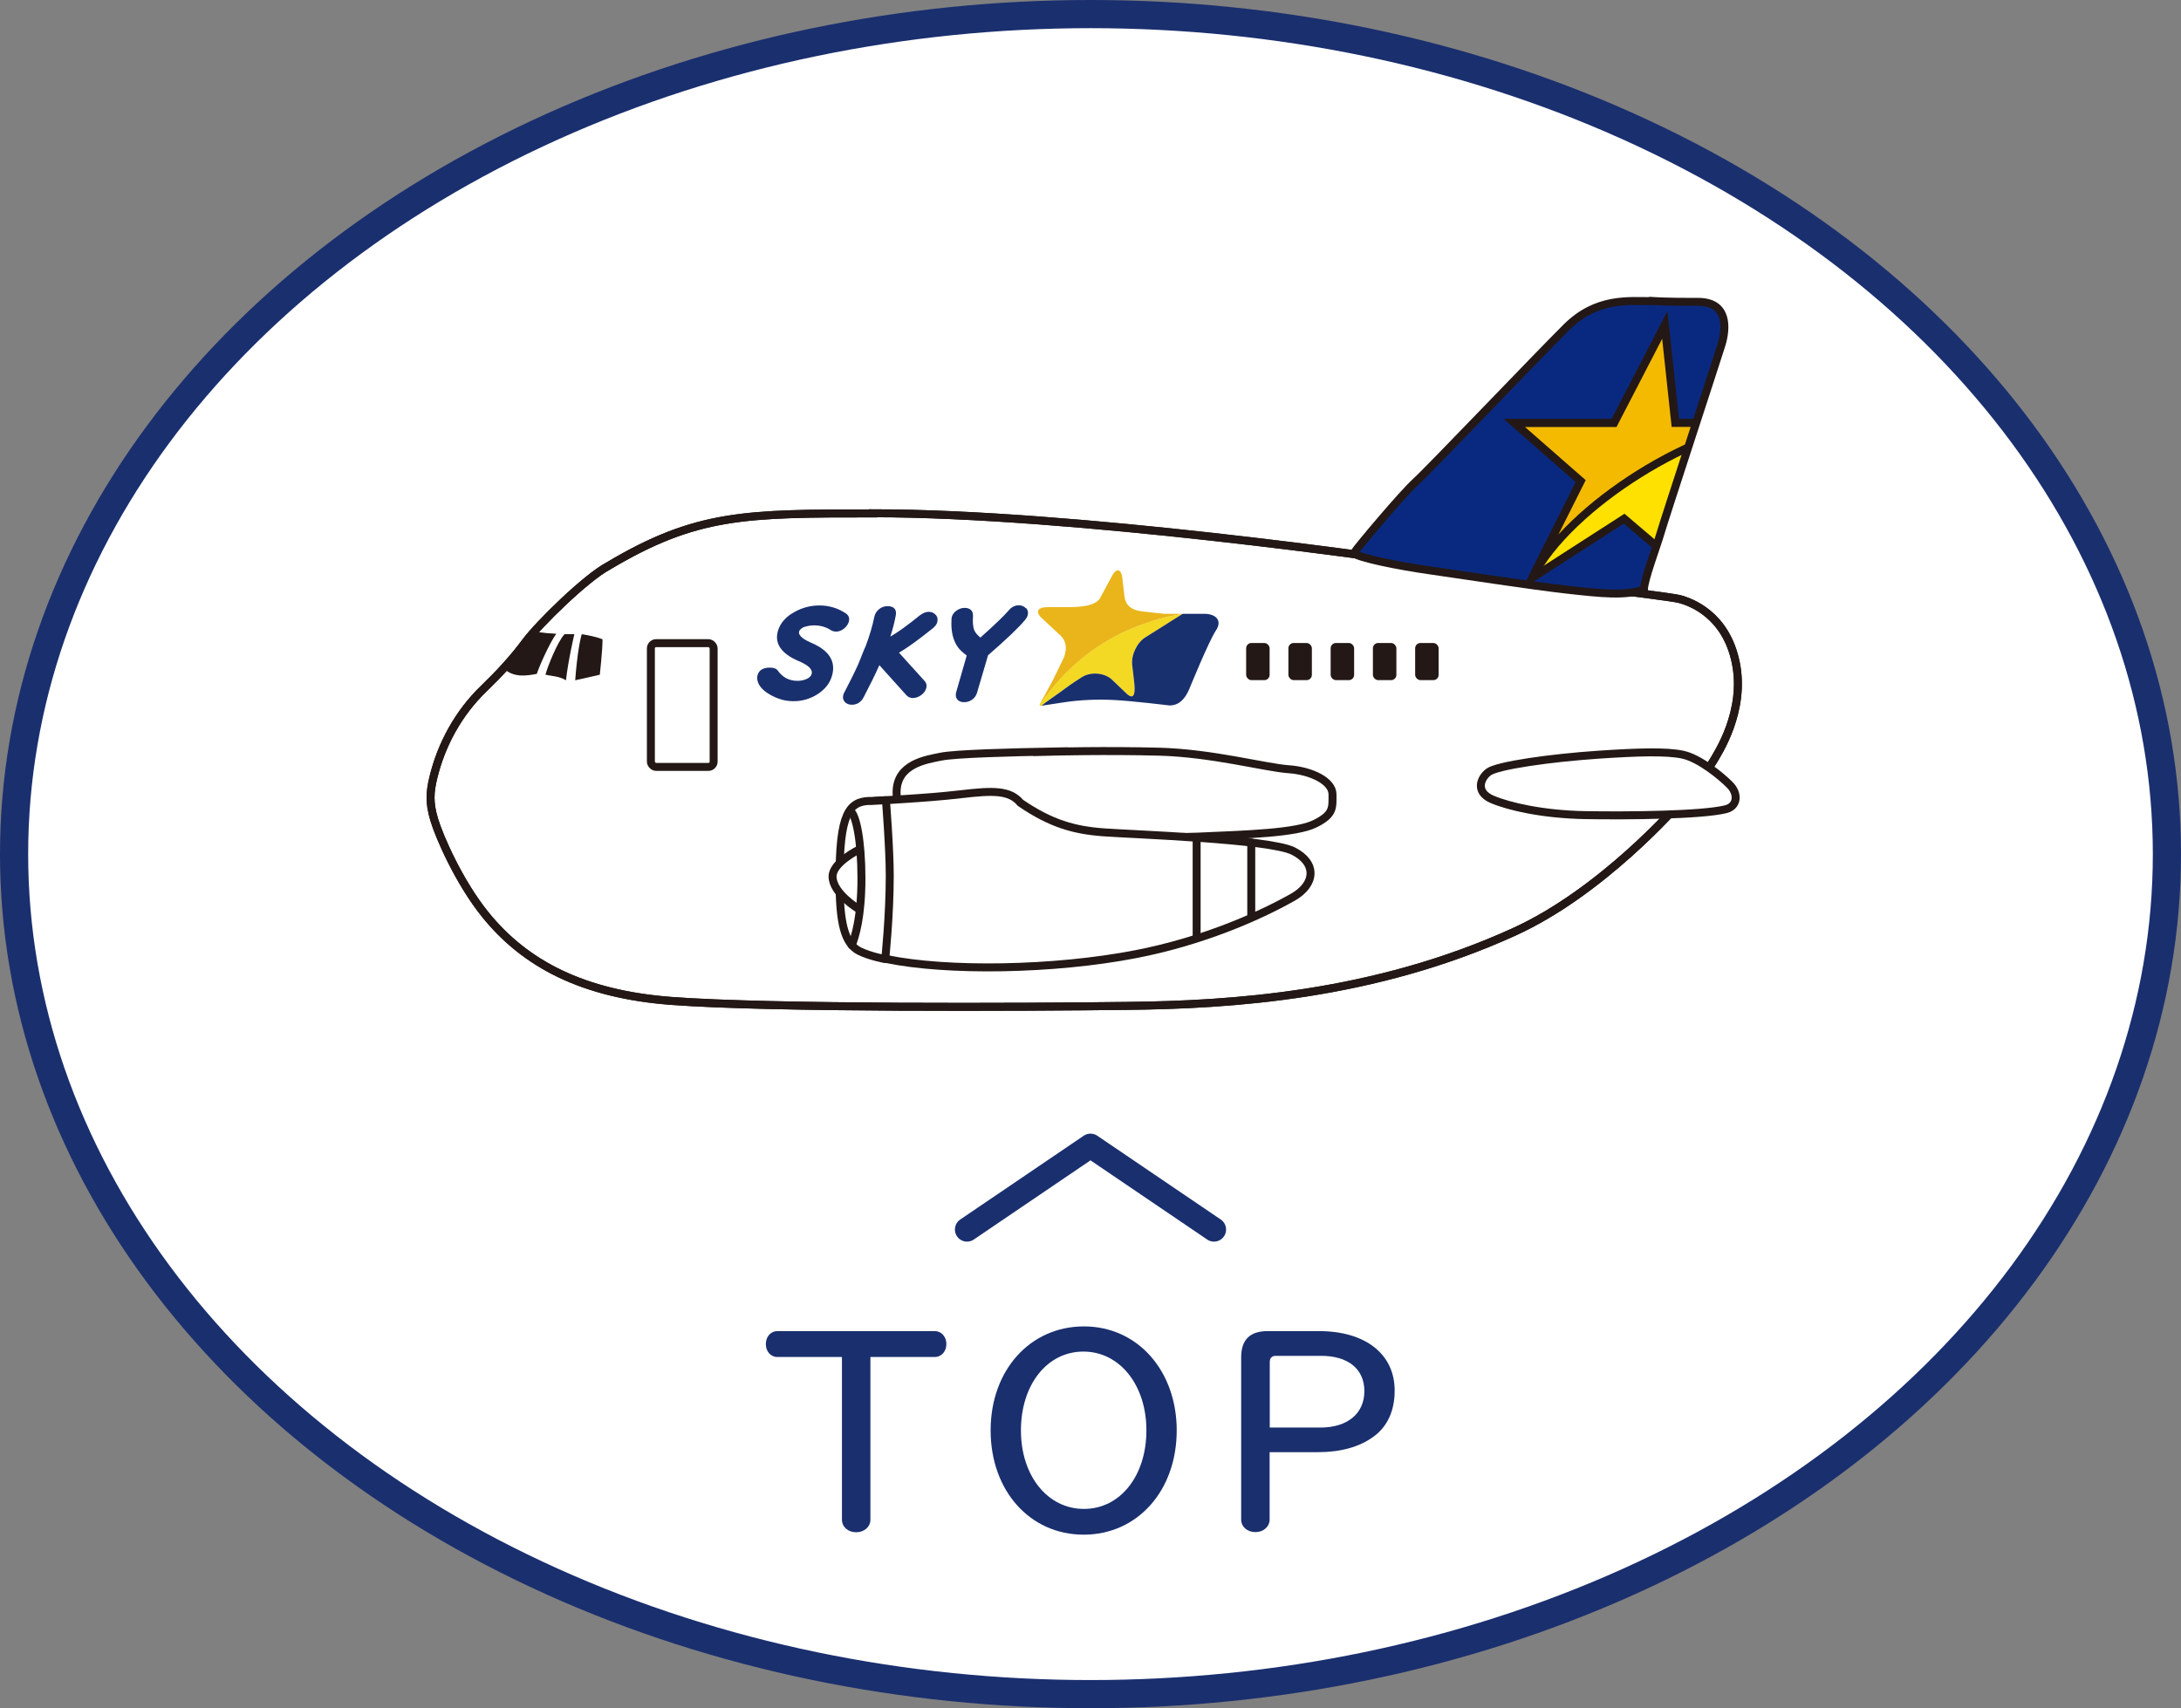 <?xml version="1.0" encoding="UTF-8"?><svg id="_レイヤー_2" xmlns="http://www.w3.org/2000/svg" xmlns:xlink="http://www.w3.org/1999/xlink" viewBox="0 0 153.3 120.08"><rect x="0" y="0" width="153.3" height="120.08" fill="#808080" stroke="none"/><defs><style>.cls-1,.cls-2,.cls-3,.cls-4{fill:none;}.cls-2,.cls-5,.cls-6,.cls-7,.cls-8{stroke-miterlimit:10;}.cls-2,.cls-9,.cls-6,.cls-7,.cls-10,.cls-8,.cls-4{stroke:#231815;stroke-width:.56px;}.cls-11{fill:#f4d924;}.cls-12{fill:#e9b51b;}.cls-13{fill:#231815;}.cls-14{fill:#092981;}.cls-15{fill:#19306e;}.cls-16{fill:#1a2f6e;}.cls-5{stroke-width:1.98px;}.cls-5,.cls-9,.cls-6,.cls-10{fill:#fff;}.cls-5,.cls-3{stroke:#1a2f6e;}.cls-17{clip-path:url(#clippath-1);}.cls-9,.cls-10,.cls-3,.cls-4{stroke-linejoin:round;}.cls-7{fill:#ffe100;}.cls-10,.cls-3,.cls-4{stroke-linecap:round;}.cls-8{fill:#f4ba00;}.cls-3{stroke-width:1.7px;}</style><clipPath id="clippath-1"><path class="cls-2" d="M116.19,21.17c-1.74,0-3.96-.28-6.1,1.85-2.14,2.13-9.65,10.01-10.58,10.85-.93,.84-4.04,4.54-4.36,5.02,.36,.32,3.07,.88,5.33,1.2s7.15,1.08,9.66,1.36c2.5,.28,4.04,.44,5.41,0,0-.68,.89-3.01,1.17-3.98s3.92-12.07,4.28-13.23c.36-1.17,.48-3.03-1.66-3.02s-3.15-.06-3.15-.06Z"/></clipPath></defs><g id="_レイヤー_1-2"><g><ellipse class="cls-5" cx="76.65" cy="60.04" rx="75.66" ry="59.05"/><g><path class="cls-6" d="M61.37,36.09c-8.97,0-12.42,0-18.62,3.7-1.58,.84-4.89,4.1-5.78,5.3s-1.9,2.29-2.95,3.3c-1.83,1.76-3,3.98-3.55,6.23-.26,1.06-.31,1.8,.05,3s1.74,4.38,3.59,6.67c2.79,3.46,6.85,5.6,13.08,6.07,7.03,.53,24.82,.44,32.05,.35,7.23-.08,17.29-.69,27.2-5.21,6.1-2.78,11.34-8.7,12.02-9.5,.69-.8,1.7-2.04,1.98-2.53s2.26-3.46,1.57-6.87c-.69-3.41-3.19-4.3-4-4.5s-11.31-1.44-15.96-2.17c-4.65-.72-26.7-3.85-40.68-3.85Z"/><path class="cls-13" d="M37.57,44.37c.65,.15,1.14,.15,1.53,.18-.49,.68-1.2,2.3-1.37,2.82-.68,.13-1.62,.29-2.31-.37,.63-.73,2.15-2.63,2.15-2.63Z"/><path class="cls-13" d="M39.68,44.58c-.49,.52-1.21,2.32-1.34,2.85,.39,.09,.98,.1,1.44,.39,.16-1.42,.59-3.24,.59-3.24h-.68Z"/><path class="cls-13" d="M40.89,44.58s-.13,.4-.26,1.32c-.13,.92-.2,1.92-.2,1.92l1.73-.39s.2-1.81,.19-2.49c-.55-.23-1.47-.36-1.47-.36Z"/><rect class="cls-2" x="45.75" y="45.21" width="4.41" height="8.7" rx=".37" ry=".37"/><rect class="cls-13" x="87.59" y="45.2" width="1.65" height="2.61" rx=".37" ry=".37"/><rect class="cls-13" x="90.56" y="45.2" width="1.65" height="2.61" rx=".37" ry=".37"/><rect class="cls-13" x="93.53" y="45.2" width="1.65" height="2.61" rx=".37" ry=".37"/><rect class="cls-13" x="96.5" y="45.2" width="1.65" height="2.61" rx=".37" ry=".37"/><rect class="cls-13" x="99.47" y="45.2" width="1.65" height="2.61" rx=".37" ry=".37"/><g><path class="cls-6" d="M73.87,52.83c-2.7,.05-6.72,.15-7.74,.36s-3.11,.5-3.11,2.51c0,2,.82,2.61,2.9,2.71,2.09,.1,14.85,.55,18.29,.4,3.45-.15,6.91-.25,8.23-.91,1.32-.66,1.22-1.13,1.22-2.06s-1.48-1.66-3.11-1.77c-1.63-.12-5.35-1.13-9.06-1.23-3.72-.1-7.64,0-7.64,0Z"/><path class="cls-6" d="M62.33,67.42c.33,.01-.4-.08,0,0,4.2,.87,11.71,.78,17.52-.35,4.58-.89,8.55-2.6,11.04-4.01,1.57-.9,1.7-2.39,0-3.24-1.69-.84-11.21-1.16-13.3-1.31s-3.72-.61-5.86-2.07c-.76-.91-1.96-.87-4.18-.61-2.65,.31-5.65,.41-6.36,.51"/><path class="cls-9" d="M61.16,56.3c-1.49,.03-2.16,.89-2.15,5.55,0,2.99,.33,4.49,1.42,5.02,.77,.37,1.79,.55,1.79,.55,0,0,.32-2.99,.32-5.87,0-1.93-.27-5.3-.27-5.3,0,0-.84,.05-1.1,.06Z"/><path class="cls-6" d="M60.33,63.88s-1.81-1.08-1.81-2.27c0-.97,1.81-1.86,1.81-1.86"/></g><path class="cls-2" d="M61.37,36.09c-8.97,0-12.42,0-18.62,3.7-1.58,.84-4.89,4.1-5.78,5.3s-1.9,2.29-2.95,3.3c-1.83,1.76-3,3.98-3.55,6.23-.26,1.06-.31,1.8,.05,3s1.74,4.38,3.59,6.67c2.79,3.46,6.85,5.6,13.08,6.07,7.03,.53,24.82,.44,32.05,.35,7.23-.08,17.29-.69,27.2-5.21,6.1-2.78,11.34-8.7,12.02-9.5,.69-.8,1.7-2.04,1.98-2.53s2.26-3.46,1.57-6.87c-.69-3.41-3.19-4.3-4-4.5s-11.31-1.44-15.96-2.17c-4.65-.72-26.7-3.85-40.68-3.85Z"/><path class="cls-4" d="M59.78,57.03c.39,.25,.77,2.04,.77,4.71s-.42,4.05-.68,4.71"/><path class="cls-6" d="M112.37,53.05c-3.4,.23-7.13,.76-7.74,1.22-.61,.46-.92,1.42,.25,1.92s3.56,1.06,6.57,1.11c3,.05,8.15,0,9.83-.41,.87-.2,.92-1.1,.31-1.71-.61-.62-2.14-1.88-3.31-2.13-1.17-.25-3.2-.18-5.91,0Z"/><line class="cls-10" x1="84.11" y1="58.84" x2="84.11" y2="65.91"/><line class="cls-10" x1="87.95" y1="59.22" x2="87.95" y2="64.47"/><g><rect class="cls-1" x="47.12" y="38.28" width="43.44" height="15.23"/><path class="cls-11" d="M82.37,43.29c-.37,.08-.83,.18-1.25,.32-.8,.27-4.38,1.2-7.4,5.04-.08,.12-.13,.19-.13,.19-.03,.03-.05,.05-.08,.08-.14,.19-.29,.38-.42,.58-.04,.1,0,.14,.11,.11,.35-.29,1.11-.79,1.57-1.14,.55-.42,1.29-.88,1.29-.88,.6-.37,1.52-.31,2.06,.15l1.1,1.05c.54,.46,.58-.13,.5-.83l-.14-1.22c-.08-.7,.34-1.58,.94-1.95l1.52-.95s.04-.03,.07-.04l1.02-.64c-.26,.04-.51,.09-.76,.13Z"/><path class="cls-15" d="M84.68,43.15h-.26c-.71,0-1.29,0-1.29,0s0,0,0,0-.46,.29-1.02,.64l-1.59,1c-.6,.37-1.02,1.25-.94,1.95l.14,1.22c.08,.7,.03,1.29-.5,.83l-1.1-1.05c-.54-.46-1.46-.52-2.06-.15,0,0-.74,.46-1.29,.88-.46,.35-1.22,.85-1.57,1.14,0,0,0,0,0,0,0,0,.29-.04,1.65-.25,1-.15,2.24-.22,3.52-.15s3.84,.38,3.84,.38c.71,0,1.12-.53,1.39-1.17,0,0,1.35-3.32,1.86-4.09,.51-.76-.08-1.18-.78-1.18Z"/><g><path class="cls-12" d="M80.53,44.79l1.59-1s-.04,.03-.07,.04l-1.52,.95Z"/><path class="cls-12" d="M81.86,43.15s-.82-.08-1.57-.17c-.75-.09-1.18-.4-1.26-1.1l-.14-1.22c-.08-.7-.42-.76-.75-.14l-.81,1.51c-.33,.62-1.62,.65-2.33,.65h-1.4c-.71,0-.85,.37-.31,.83l1.21,1.13c.54,.46,.5,1.19,.17,1.81l-.66,1.35c-.33,.62-.94,1.74-.94,1.73,0-.01,.02-.02,.03-.03,.14-.2,.28-.39,.42-.58,.03-.03,.05-.05,.08-.08,0,0,.04-.07,.13-.19,3.02-3.84,6.6-4.77,7.4-5.04,.42-.14,.87-.25,1.25-.32,.44-.09,.76-.14,.76-.14,0,0-.57,0-1.28,0Z"/></g><g><path class="cls-15" d="M56.58,44.06c.2-.06,.41-.1,.63-.1,.44,0,.84,.11,1.18,.33,.28,.18,.64,.13,.93-.1,.17-.14,.29-.3,.34-.48,.07-.25,0-.46-.22-.6-.56-.37-1.18-.55-1.85-.55-.6,0-1.19,.15-1.73,.45-.63,.34-1.02,.79-1.18,1.34-.26,.89,.24,1.61,1.48,2.13,.68,.29,.98,.59,.89,.9-.04,.15-.18,.28-.4,.37-.18,.07-.38,.11-.59,.11-.59,0-1.05-.24-1.39-.72-.1-.14-.29-.21-.56-.21-.47,0-.76,.18-.86,.52-.04,.13-.04,.27,0,.42,.08,.31,.31,.6,.71,.86,.32,.21,.68,.37,1.06,.47,.24,.06,.5,.09,.77,.09,.59,0,1.14-.16,1.64-.47,.54-.34,.9-.78,1.05-1.32,.29-1-.2-1.78-1.45-2.31-.44-.19-.95-.48-.86-.8,.04-.14,.19-.26,.43-.35Z"/><path class="cls-15" d="M64.7,43.22c-.9,.73-1.61,1.24-2.12,1.53,.16-.49,.29-.99,.38-1.47,.04-.21,.02-.37-.08-.49-.1-.12-.26-.18-.49-.18s-.43,.07-.6,.21c-.17,.14-.28,.31-.33,.52-.13,.65-.34,1.36-.62,2.1-.08,.15-.27,.64-.4,.97-.05,.12-.09,.22-.1,.25-.28,.62-.62,1.3-.99,2.01-.04,.07-.06,.12-.07,.16-.07,.25,.01,.42,.1,.51,.12,.13,.28,.2,.49,.2,.37,0,.65-.18,.83-.52,.45-.86,.82-1.61,1.11-2.26l1.9,2.11c.24,.27,.66,.26,1.03,0,.19-.14,.31-.3,.36-.48,.06-.2,.02-.38-.12-.53l-1.79-1.98c.57-.33,1.35-.89,2.37-1.71,.17-.14,.28-.28,.32-.44,.05-.19,.02-.37-.11-.51-.25-.28-.69-.29-1.07,.01Z"/><path class="cls-15" d="M72.1,42.75c-.12-.13-.29-.2-.49-.2-.27,0-.51,.12-.71,.36-.32,.37-.99,1.02-1.99,1.91-.21-.18-.36-.35-.42-.5-.1-.22-.13-.56-.1-1.01,0-.18-.03-.32-.13-.42-.1-.1-.25-.16-.45-.16s-.38,.06-.56,.18c-.18,.12-.3,.28-.35,.46-.01,.04-.02,.1-.02,.17-.05,.84,.11,1.52,.49,2.01,.11,.14,.3,.32,.58,.53l-.74,2.57c-.06,.2-.03,.38,.07,.51,.11,.14,.27,.2,.49,.2,.21,0,.39-.06,.56-.18,.17-.12,.28-.28,.34-.47l.78-2.65c1.29-1.12,2.16-1.95,2.6-2.48,.09-.11,.15-.21,.18-.32,.06-.2,.02-.37-.1-.51Z"/></g></g><path class="cls-14" d="M116.19,21.17c-1.74,0-3.96-.28-6.1,1.85-2.14,2.13-9.65,10.01-10.58,10.85-.93,.84-4.04,4.54-4.36,5.02,.36,.32,3.07,.88,5.33,1.2s7.15,1.08,9.66,1.36c2.5,.28,4.04,.44,5.41,0,0-.68,.89-3.01,1.17-3.98s3.92-12.07,4.28-13.23c.36-1.17,.48-3.03-1.66-3.02s-3.15-.06-3.15-.06Z"/><g><g class="cls-17"><g><polygon class="cls-7" points="117.02 22.86 113.45 29.73 106.46 29.73 111.11 33.81 107.7 40.62 114.16 36.46 119.03 40.61 118.29 33.93 124.98 29.73 117.76 29.73 117.02 22.86"/><path class="cls-8" d="M124.97,29.73h0s-7.22,0-7.22,0l-.74-6.87-3.56,6.88h-7s4.66,4.08,4.66,4.08l-3.42,6.81c2.55-5.08,11.74-10.79,17.28-10.88Z"/></g></g><path class="cls-2" d="M116.19,21.17c-1.74,0-3.96-.28-6.1,1.85-2.14,2.13-9.65,10.01-10.58,10.85-.93,.84-4.04,4.54-4.36,5.02,.36,.32,3.07,.88,5.33,1.2s7.15,1.08,9.66,1.36c2.5,.28,4.04,.44,5.41,0,0-.68,.89-3.01,1.17-3.98s3.92-12.07,4.28-13.23c.36-1.17,.48-3.03-1.66-3.02s-3.15-.06-3.15-.06Z"/></g></g><g><path class="cls-16" d="M54.64,95.39c-.47,0-.81-.39-.81-.91s.35-.91,.81-.91h11.07c.45,0,.81,.39,.81,.91s-.35,.91-.81,.91h-4.53v11.43c0,.51-.43,.89-1,.89s-1-.37-1-.89v-11.43h-4.53Z"/><path class="cls-16" d="M82.71,100.55c0,4.24-2.76,7.33-6.54,7.33s-6.54-3.09-6.54-7.33,2.78-7.31,6.56-7.31,6.52,3.13,6.52,7.31Zm-10.95,0c0,3.19,1.87,5.52,4.43,5.52s4.39-2.34,4.39-5.52-1.87-5.54-4.43-5.54-4.39,2.34-4.39,5.54Z"/><path class="cls-16" d="M89.24,106.81c0,.51-.43,.89-1,.89s-1-.37-1-.89v-11.39c0-1.24,.61-1.85,1.87-1.85h3.6c3.27,0,5.32,1.62,5.32,4.18,0,1.42-.51,2.54-1.5,3.25-.97,.71-2.3,1.08-3.86,1.08h-3.43v4.73Zm3.57-6.46c1.91,0,3.09-.99,3.09-2.56s-1.16-2.48-3.03-2.48h-3.19c-.3,0-.43,.16-.43,.45v4.59h3.57Z"/></g><polyline class="cls-3" points="67.97 86.43 76.65 80.54 85.33 86.43"/></g></g></svg>